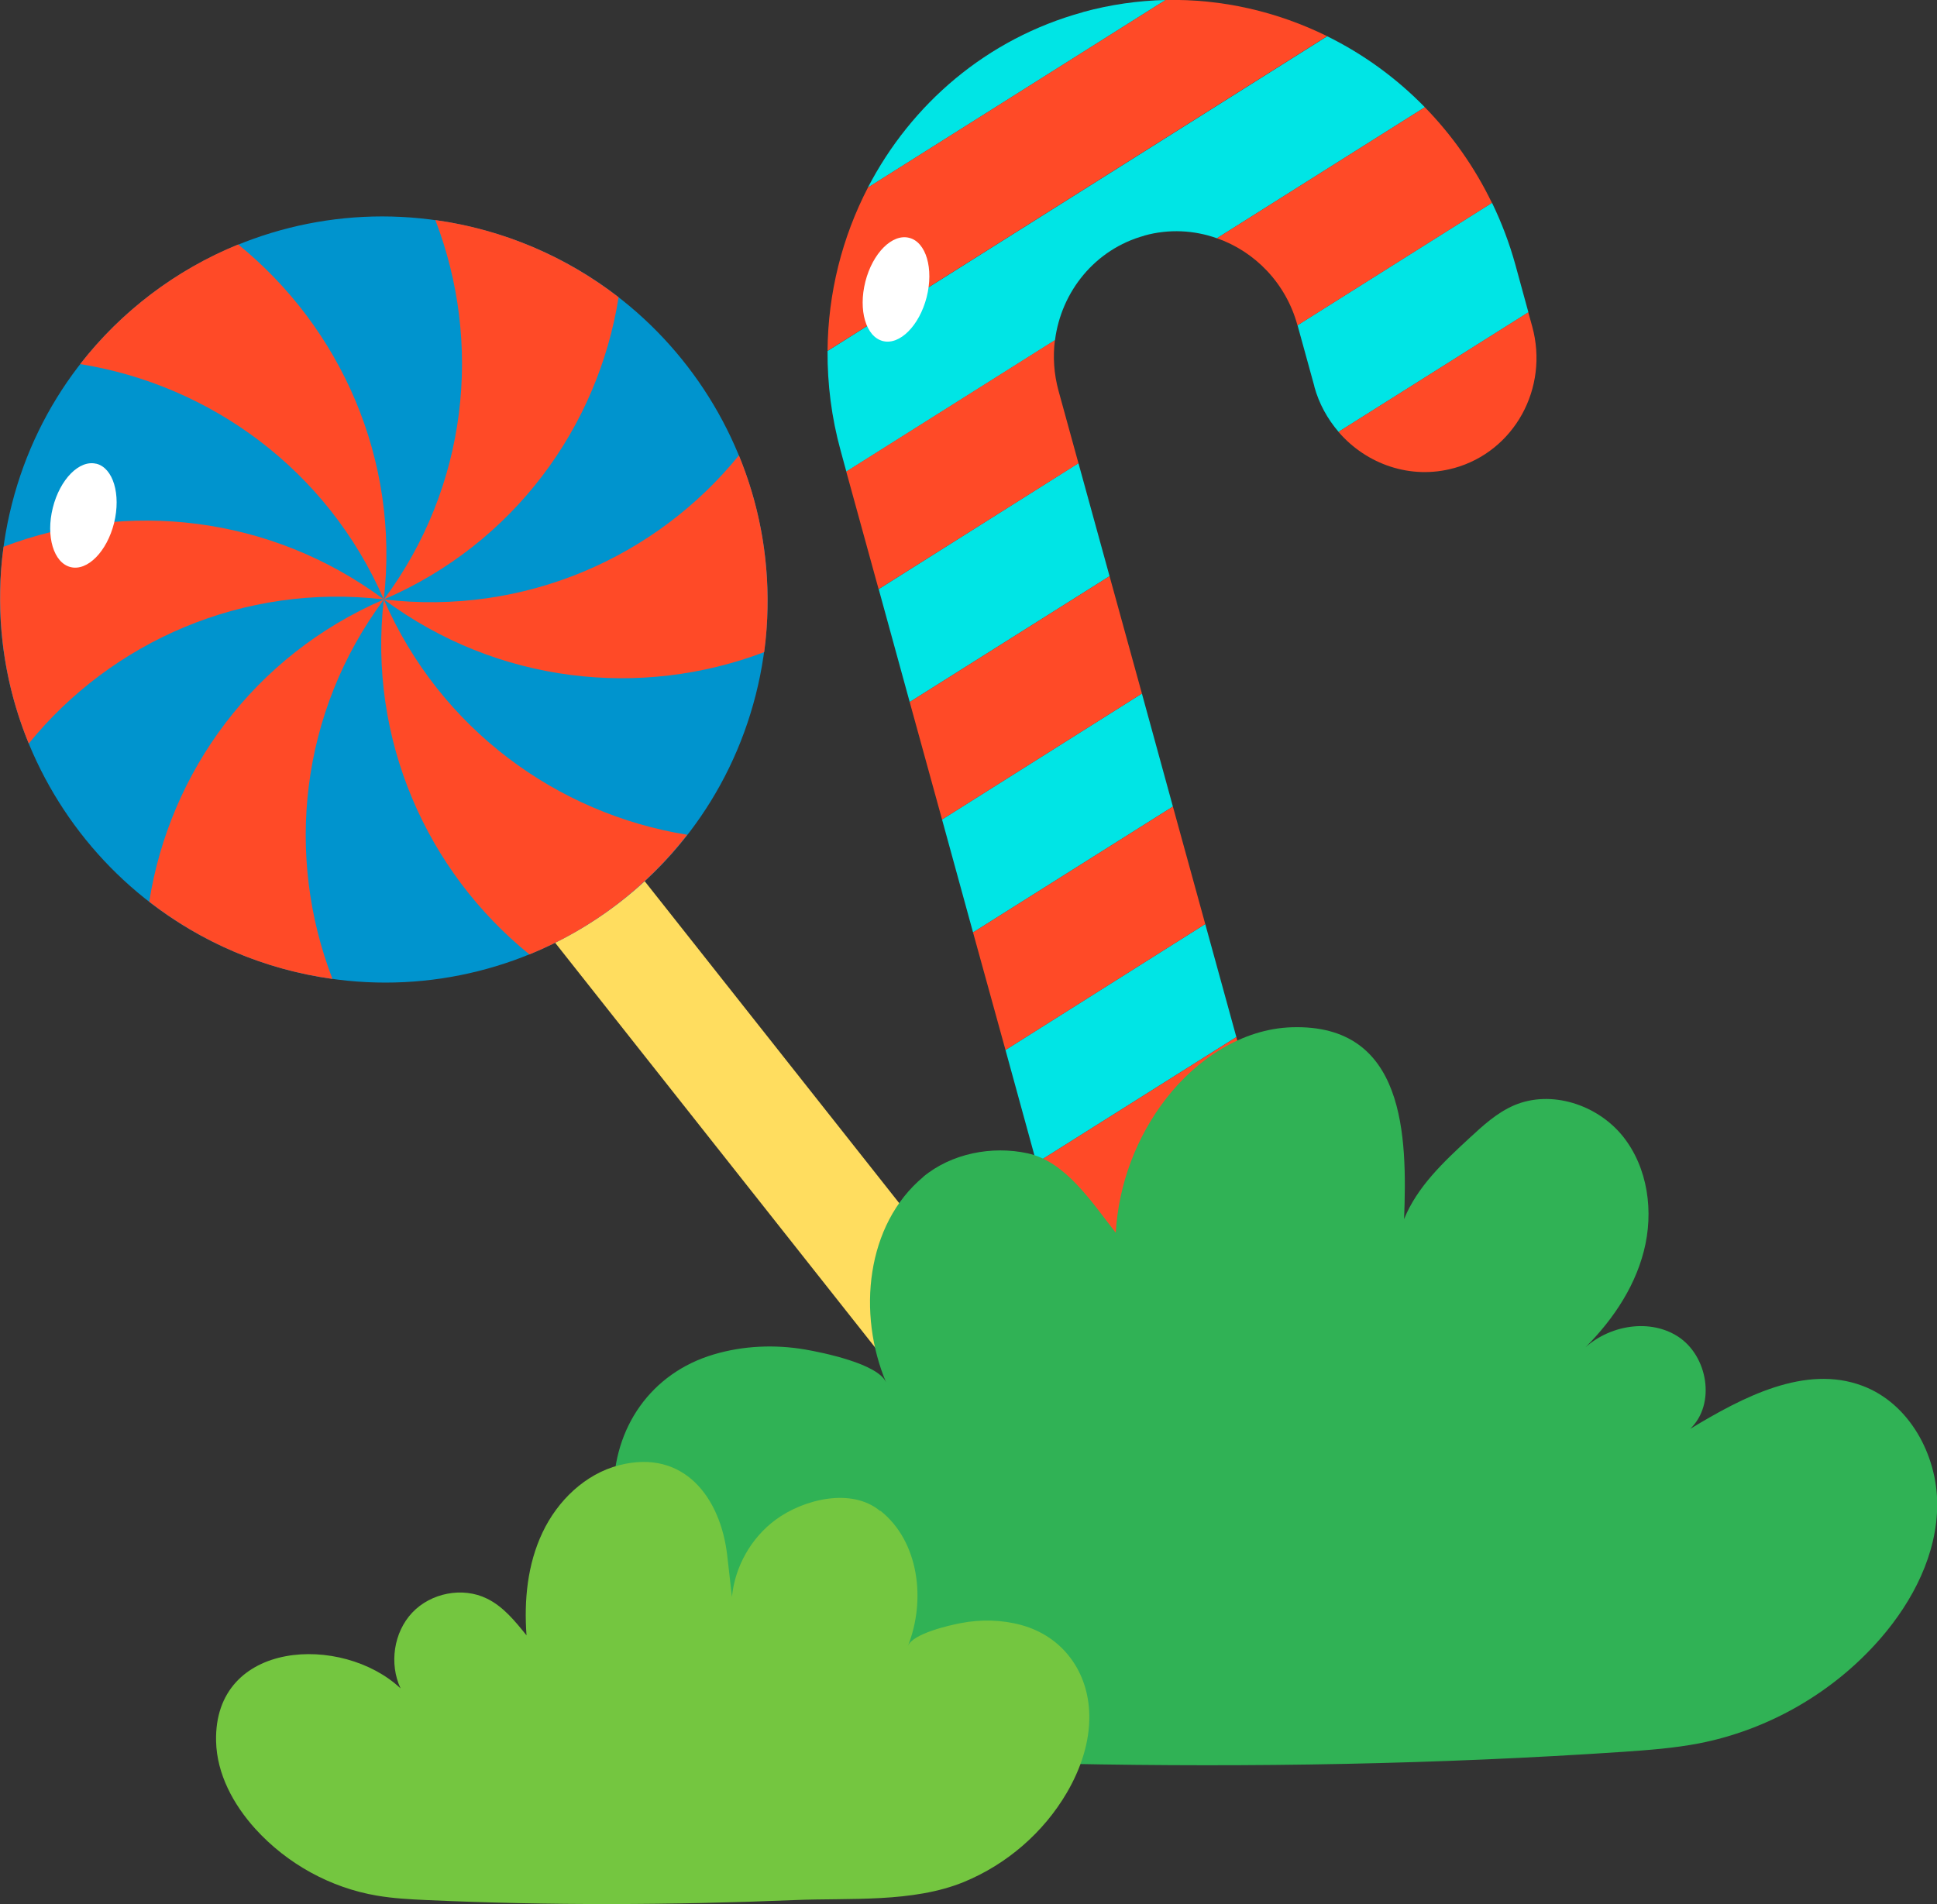 <?xml version="1.0" encoding="UTF-8"?>
<svg id="_레이어_2" data-name="레이어 2" xmlns="http://www.w3.org/2000/svg" viewBox="0 0 187.44 184.32">
  <rect x="0" y="0" width="187.44" height="184.32" fill="#333333" stroke="none"/>
  <defs>
    <style>
      .cls-1, .cls-2 {
        fill: #ff4a27;
      }

      .cls-3 {
        fill: #74c640;
      }

      .cls-4 {
        fill: #fff;
      }

      .cls-5 {
        fill: #00e5e5;
      }

      .cls-6 {
        fill: #0094ce;
      }

      .cls-6, .cls-7, .cls-2 {
        fill-rule: evenodd;
      }

      .cls-7 {
        fill: #ffdd5f;
      }

      .cls-8 {
        fill: #30b255;
      }
    </style>
  </defs>
  <g id="Layer_1" data-name="Layer 1">
    <g>
      <path class="cls-7" d="M113.05,149.4c1.82,2.25,1.47,5.55-.78,7.38h0c-2.25,1.82-5.55,1.47-7.38-.79L39.72,73.54c-1.82-2.25-1.47-5.55.78-7.37h0c2.25-1.83,5.56-1.48,7.38.77l65.17,82.45Z"/>
      <g>
        <g>
          <path class="cls-6" d="M1.15,48.79c5.04-19.82,25.24-31.77,45.12-26.66,19.88,5.09,31.9,25.31,26.86,45.13-5.04,19.83-25.24,31.77-45.11,26.67C8.14,88.82-3.9,68.61,1.15,48.79Z"/>
          <g>
            <path class="cls-2" d="M42.13,21.3c4.57,11.89,3.16,25.77-4.98,36.72,12.55-5.4,20.72-16.69,22.71-29.25-5.04-3.9-11.1-6.55-17.73-7.47Z"/>
            <path class="cls-2" d="M7.76,35.24c12.59,2.03,23.93,10.23,29.38,22.78,1.55-13.57-4.18-26.31-14.09-34.36-6.06,2.47-11.33,6.49-15.29,11.58Z"/>
            <path class="cls-2" d="M2.78,71.97c8.01-9.87,20.76-15.55,34.37-13.95-11-8.17-24.91-9.63-36.8-5.1-.2,1.39-.31,2.82-.33,4.27-.1,5.23.89,10.22,2.76,14.77Z"/>
            <path class="cls-2" d="M32.17,94.75c-4.58-11.9-3.17-25.77,4.98-36.73-12.55,5.41-20.73,16.69-22.71,29.26,5.03,3.91,11.1,6.56,17.73,7.47Z"/>
            <path class="cls-2" d="M66.51,80.8c-12.57-2.02-23.91-10.23-29.37-22.78-1.55,13.57,4.18,26.33,14.09,34.36,6.05-2.46,11.32-6.49,15.27-11.58Z"/>
            <path class="cls-2" d="M71.5,44.08c-8,9.86-20.75,15.54-34.35,13.94,11,8.17,24.91,9.62,36.8,5.1.19-1.4.3-2.83.32-4.28.1-5.22-.89-10.21-2.77-14.77Z"/>
          </g>
        </g>
        <path class="cls-4" d="M9.31,44.88c1.64.4,2.41,2.97,1.73,5.74-.69,2.77-2.58,4.68-4.21,4.27-1.64-.41-2.41-2.98-1.72-5.74.69-2.76,2.57-4.67,4.21-4.26Z"/>
      </g>
    </g>
    <g>
      <g>
        <polygon class="cls-5" points="104.36 44.83 85.03 57.02 88.03 67.95 107.37 55.77 104.36 44.83"/>
        <polygon class="cls-5" points="110.5 67.13 91.16 79.32 94.16 90.25 113.5 78.07 110.5 67.13"/>
        <path class="cls-5" d="M127.18,37.4c.46,1.69,1.29,3.16,2.35,4.4l18.37-11.57-1.25-4.57c-.58-2.11-1.35-4.13-2.27-6.03l-18.82,11.85,1.63,5.92Z"/>
        <path class="cls-5" d="M104.79,1.18c-9.32,2.56-16.62,8.9-20.81,16.98L112.79,0c-2.65.06-5.33.44-8,1.17Z"/>
        <path class="cls-5" d="M110.74,22.8c2.39-.66,4.82-.52,7.02.26l20.12-12.68c-2.76-2.83-5.96-5.15-9.45-6.87l-48.35,30.46c-.02,3.19.38,6.43,1.27,9.66l.55,2.02,20.19-12.72c.6-4.71,3.88-8.81,8.65-10.12Z"/>
        <polygon class="cls-5" points="116.63 89.44 97.3 101.63 100.3 112.56 119.64 100.38 116.63 89.44"/>
        <path class="cls-5" d="M125.32,121.05l-2.56-9.3-19.34,12.19.8,2.91c.76,2.77,2.48,5,4.67,6.45l16.74-10.54c-.07-.57-.16-1.14-.32-1.71Z"/>
      </g>
      <g>
        <path class="cls-1" d="M112.79,0l-28.8,18.15c-2.49,4.8-3.87,10.21-3.91,15.81L128.42,3.5C123.61,1.13,118.27-.12,112.79,0Z"/>
        <path class="cls-1" d="M102.43,37.82c-.45-1.65-.55-3.3-.35-4.9l-20.19,12.72,3.13,11.38,19.34-12.18-1.93-7.02Z"/>
        <path class="cls-1" d="M125.55,31.47v.02s18.82-11.85,18.82-11.85c-1.68-3.48-3.89-6.59-6.49-9.26l-20.12,12.68c3.66,1.28,6.67,4.33,7.79,8.41Z"/>
        <polygon class="cls-1" points="107.37 55.77 88.03 67.95 91.16 79.32 110.5 67.13 107.37 55.77"/>
        <path class="cls-1" d="M140.7,45.31c5.83-1.6,9.21-7.74,7.57-13.71l-.38-1.37-18.37,11.57c2.7,3.14,6.99,4.66,11.17,3.51Z"/>
        <polygon class="cls-1" points="113.5 78.07 94.16 90.25 97.3 101.63 116.63 89.44 113.5 78.07"/>
        <polygon class="cls-1" points="119.64 100.38 100.3 112.56 103.43 123.94 122.76 111.75 119.64 100.38"/>
        <path class="cls-1" d="M117.75,134.76c5.27-1.45,8.53-6.61,7.89-12l-16.74,10.54c2.54,1.68,5.72,2.31,8.84,1.45Z"/>
      </g>
      <path class="cls-4" d="M87.98,23.02c1.64.41,2.39,2.99,1.69,5.75-.71,2.76-2.61,4.66-4.24,4.24-1.64-.42-2.39-2.99-1.69-5.75.7-2.76,2.6-4.66,4.24-4.24Z"/>
    </g>
    <path class="cls-8" d="M89.32,113.92c2.74-2.28,6.67-3.04,10.12-2.29,3.71.81,6.25,4.8,8.53,7.69.27-4.71,2.01-9.33,4.92-13.05,2.95-3.78,7.33-6.69,12.12-6.84,10.99-.34,11.17,10.52,10.86,18.57,1.27-3.14,3.83-5.54,6.32-7.84,1.32-1.22,2.67-2.46,4.32-3.17,3.59-1.54,8.06-.07,10.52,2.98,2.45,3.05,3.02,7.34,2.04,11.13-.97,3.79-3.33,7.11-6.16,9.81,2.35-2.54,6.52-3.42,9.44-1.56,2.92,1.87,3.71,6.55,1.21,8.95,5.09-3.08,11.12-6.26,16.68-4.16,4.5,1.69,7.22,6.66,7.22,11.46,0,4.8-2.34,9.36-5.49,12.99-4.52,5.21-10.82,8.85-17.59,10.16-2.4.46-4.84.64-7.27.81-17.96,1.21-35.98,1.52-53.98,1.16-8.03-.16-17.28.8-24.84-2.12-6.33-2.44-11.84-6.99-15.38-12.78-2.09-3.41-3.52-7.31-3.54-11.31-.03-6.33,3.63-11.61,9.69-13.41,2.85-.85,5.92-.98,8.85-.48,1.68.29,7.07,1.38,7.84,3.19-2.81-6.65-1.95-15.28,3.6-19.9Z"/>
    <path class="cls-3" d="M85.18,146.26c-2.78-2.32-7.45-1.14-10.14.85-2.36,1.75-3.93,4.53-4.21,7.45l-.46-4.02c-.64-5.57-4.18-10.33-10.45-8.72-3.29.84-5.97,3.44-7.42,6.51-1.46,3.07-1.8,6.57-1.55,9.96-1.1-1.37-2.25-2.79-3.83-3.56-2.36-1.16-5.43-.55-7.23,1.36s-2.24,4.95-1.13,7.33c-5.63-5.29-18.08-4.71-17.85,5.12.07,3.17,1.68,6.14,3.81,8.49,3.06,3.37,7.26,5.69,11.75,6.45,1.59.27,3.2.36,4.81.43,11.87.54,23.76.49,35.63,0,5.29-.22,11.41.28,16.36-1.75,4.14-1.7,7.71-4.78,9.97-8.65,1.33-2.28,2.22-4.87,2.17-7.51-.07-4.17-2.56-7.61-6.58-8.71-1.9-.52-3.92-.56-5.84-.19-1.11.21-4.65,1.01-5.13,2.21,1.76-4.43,1.07-10.11-2.66-13.08Z"/>
  </g>
</svg>